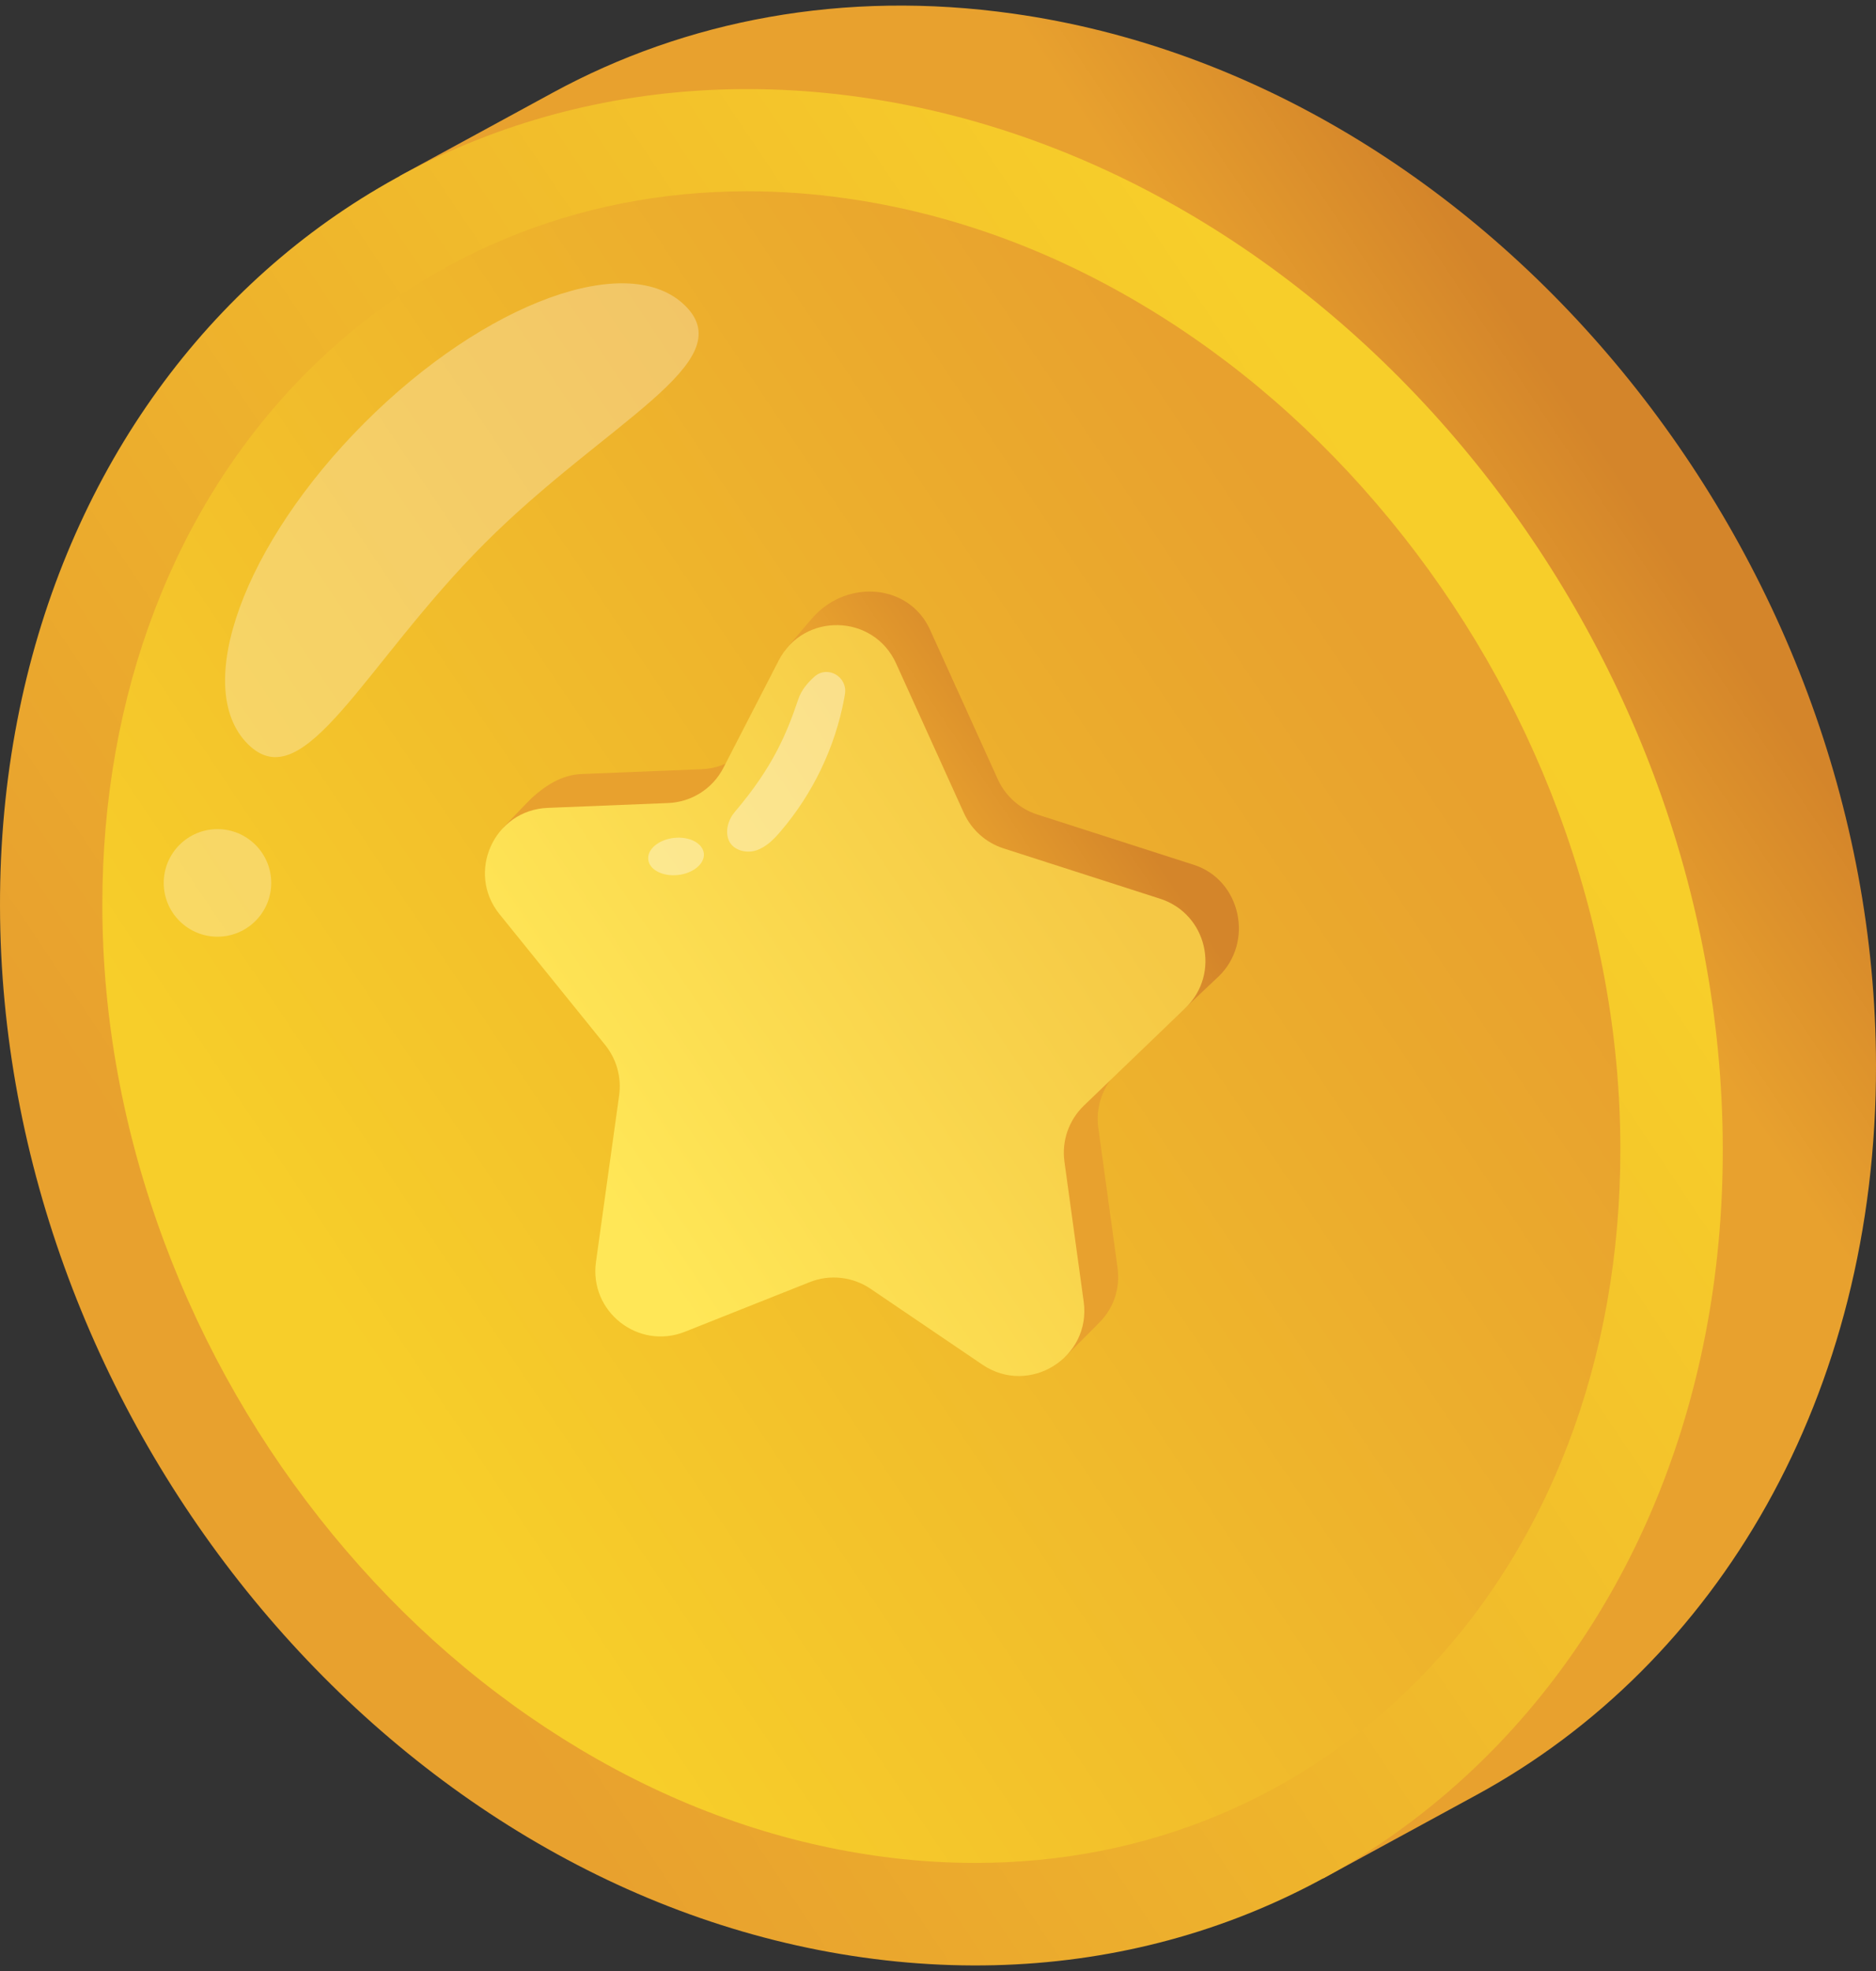 <svg width="40" height="42" viewBox="0 0 40 42" fill="none" xmlns="http://www.w3.org/2000/svg">
<rect x="0" y="0" width="40" height="42" fill="#333333" stroke="none"/>
<path d="M8.519 3.752L11.786 1.975C14.621 0.431 17.986 -0.22 21.597 0.29C31.739 1.716 39.98 11.747 40 22.694C40.012 29.745 36.613 35.458 31.481 38.249L28.214 40.027L8.519 3.752Z" fill="url(#paint0_linear_1204_71017)"/>
<path d="M18.33 2.068C8.187 0.642 -0.019 8.361 7.28436e-05 19.308C0.02 30.256 8.261 40.289 18.403 41.712C28.546 43.139 36.753 35.417 36.733 24.47C36.714 13.523 28.473 3.492 18.33 2.068Z" fill="url(#paint1_linear_1204_71017)"/>
<path d="M20.797 39.697C20.11 39.697 19.408 39.649 18.706 39.549C16.516 39.242 14.383 38.476 12.369 37.274C10.396 36.096 8.621 34.558 7.09 32.695C5.554 30.825 4.345 28.728 3.501 26.463C2.631 24.128 2.185 21.719 2.182 19.302C2.175 14.794 3.723 10.757 6.546 7.928C7.768 6.704 9.187 5.749 10.76 5.093C12.376 4.418 14.119 4.076 15.936 4.076C16.623 4.076 17.326 4.125 18.025 4.225C20.215 4.532 22.348 5.298 24.362 6.5C26.334 7.675 28.109 9.216 29.641 11.079C31.177 12.949 32.386 15.045 33.23 17.31C34.1 19.646 34.546 22.055 34.549 24.471C34.556 28.979 33.008 33.019 30.187 35.845C28.965 37.069 27.546 38.023 25.974 38.681C24.357 39.356 22.616 39.697 20.797 39.697C20.8 39.697 20.8 39.697 20.797 39.697Z" fill="url(#paint2_linear_1204_71017)"/>
<path d="M16.733 13.863L16.142 15.638C15.913 16.084 15.462 16.372 14.96 16.391L12.398 16.494C11.968 16.511 11.625 16.747 11.347 16.996C11.266 17.069 10.73 17.635 10.73 17.635C10.73 17.635 10.974 18.273 11.369 18.761L13.624 21.548C13.865 21.848 13.973 22.233 13.921 22.616L13.426 26.171C13.28 27.229 14.329 28.05 15.321 27.658L17.983 26.6C18.412 26.429 18.898 26.483 19.28 26.741L21.665 28.358C22.16 28.692 22.706 28.916 22.706 28.916C22.706 28.916 23.411 28.221 23.508 28.109C23.752 27.828 23.886 27.446 23.828 27.014L23.418 24.032C23.357 23.591 23.511 23.147 23.832 22.838L25.983 20.807C26.744 20.075 26.458 18.751 25.456 18.429L22.118 17.357C21.745 17.237 21.438 16.964 21.275 16.606L19.829 13.417C19.392 12.456 18.1 12.334 17.357 13.129C17.286 13.202 16.733 13.863 16.733 13.863Z" fill="url(#paint3_linear_1204_71017)"/>
<path d="M16.603 14.075L15.426 16.359C15.197 16.805 14.745 17.093 14.243 17.112L11.678 17.215C10.535 17.261 9.93 18.592 10.652 19.482L12.905 22.269C13.146 22.569 13.253 22.954 13.202 23.337L12.707 26.892C12.561 27.95 13.609 28.772 14.602 28.379L17.264 27.321C17.693 27.15 18.178 27.204 18.561 27.462L20.946 29.079C21.943 29.754 23.272 28.93 23.106 27.735L22.696 24.753C22.635 24.312 22.789 23.869 23.111 23.559L25.273 21.482C26.034 20.75 25.739 19.473 24.735 19.151L21.397 18.078C21.024 17.958 20.716 17.685 20.553 17.327L19.107 14.138C18.627 13.077 17.135 13.041 16.603 14.075Z" fill="url(#paint4_linear_1204_71017)"/>
<path opacity="0.28" d="M10.337 11.575C7.76 14.152 6.485 17.056 5.283 15.854C4.081 14.652 5.195 11.588 7.772 9.01C10.349 6.433 13.414 5.319 14.616 6.521C15.82 7.725 12.914 8.998 10.337 11.575Z" fill="white"/>
<path opacity="0.28" d="M4.637 19.96C5.27 19.96 5.783 19.447 5.783 18.814C5.783 18.181 5.27 17.668 4.637 17.668C4.004 17.668 3.491 18.181 3.491 18.814C3.491 19.447 4.004 19.96 4.637 19.96Z" fill="white"/>
<path opacity="0.36" d="M18 14.885C17.805 15.926 17.332 16.913 16.642 17.718C16.496 17.889 16.332 18.054 16.118 18.123C15.906 18.189 15.633 18.118 15.543 17.915C15.452 17.715 15.528 17.464 15.669 17.299C16.498 16.326 16.784 15.599 17.023 14.895C17.086 14.709 17.218 14.548 17.366 14.419C17.374 14.412 17.381 14.407 17.388 14.4C17.669 14.183 18.069 14.431 18.017 14.78C18.012 14.814 18.005 14.851 18 14.885Z" fill="white"/>
<path opacity="0.36" d="M14.458 18.645C14.131 18.682 13.846 18.535 13.822 18.316C13.797 18.097 14.044 17.892 14.37 17.855C14.697 17.819 14.982 17.965 15.007 18.184C15.031 18.401 14.785 18.609 14.458 18.645Z" fill="white"/>
<defs>
<linearGradient id="paint0_linear_1204_71017" x1="18.589" y1="21.985" x2="35.115" y2="10.913" gradientUnits="userSpaceOnUse">
<stop offset="0.732" stop-color="#E8A12E"/>
<stop offset="1" stop-color="#D4852A"/>
</linearGradient>
<linearGradient id="paint1_linear_1204_71017" x1="6.268" y1="29.996" x2="31.346" y2="13.195" gradientUnits="userSpaceOnUse">
<stop stop-color="#E8A12E"/>
<stop offset="1" stop-color="#F7CE2A"/>
</linearGradient>
<linearGradient id="paint2_linear_1204_71017" x1="7.763" y1="28.992" x2="29.743" y2="14.266" gradientUnits="userSpaceOnUse">
<stop stop-color="#F7CE2A"/>
<stop offset="1" stop-color="#E8A12E"/>
</linearGradient>
<linearGradient id="paint3_linear_1204_71017" x1="13.843" y1="25.069" x2="24.454" y2="17.959" gradientUnits="userSpaceOnUse">
<stop offset="0.732" stop-color="#E8A12E"/>
<stop offset="1" stop-color="#D4852A"/>
</linearGradient>
<linearGradient id="paint4_linear_1204_71017" x1="13.074" y1="25.714" x2="23.69" y2="18.601" gradientUnits="userSpaceOnUse">
<stop stop-color="#FFE757"/>
<stop offset="1" stop-color="#F5C845"/>
</linearGradient>
</defs>
</svg>
